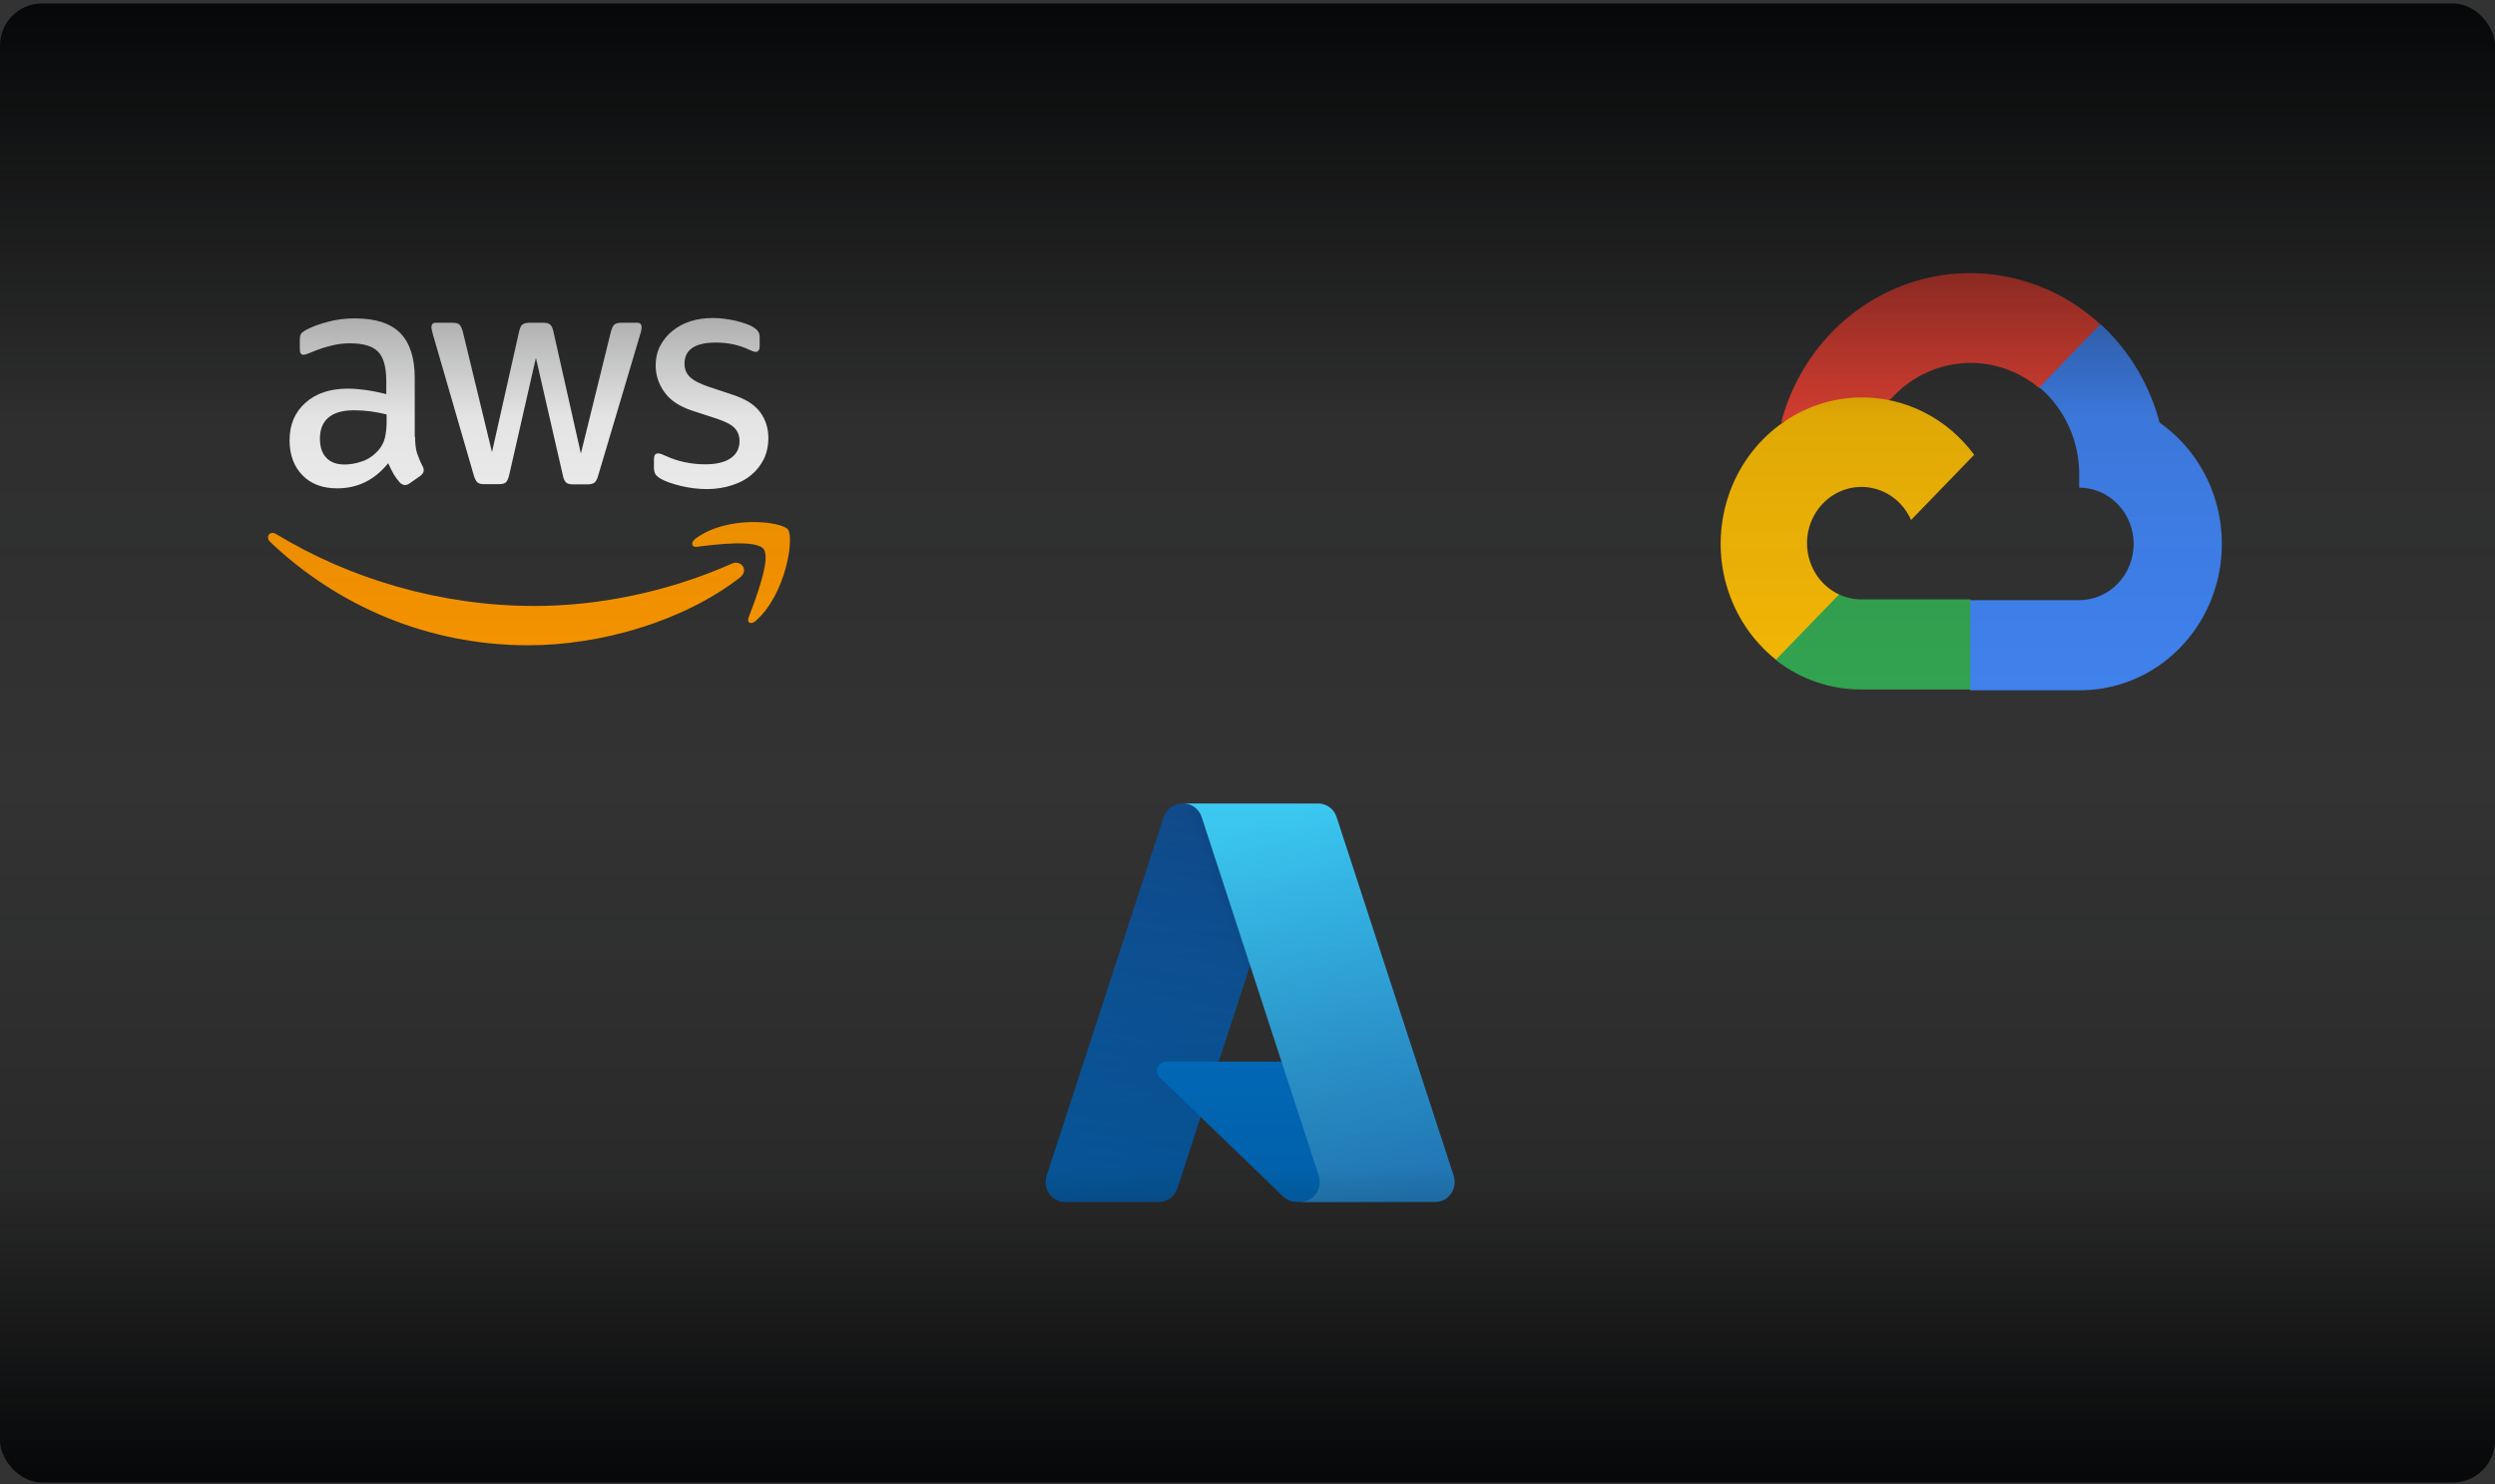 <svg width="474" height="282" viewBox="0 0 474 282" fill="none" xmlns="http://www.w3.org/2000/svg">
<rect x="0" y="0" width="474" height="282" fill="#333333" stroke="none"/>
<g clip-path="url(#clip0_1314_6507)">
<path d="M78.858 82.993C78.858 84.272 78.99 85.309 79.22 86.07C79.484 86.83 79.814 87.66 80.276 88.559C80.441 88.835 80.507 89.112 80.507 89.354C80.507 89.7 80.309 90.046 79.88 90.391L77.802 91.843C77.505 92.051 77.209 92.154 76.945 92.154C76.615 92.154 76.285 91.981 75.955 91.67C75.493 91.152 75.098 90.599 74.768 90.046C74.438 89.458 74.108 88.801 73.746 88.006C71.173 91.186 67.941 92.777 64.049 92.777C61.279 92.777 59.069 91.947 57.453 90.287C55.837 88.628 55.013 86.416 55.013 83.65C55.013 80.711 56.002 78.326 58.014 76.528C60.026 74.731 62.697 73.832 66.094 73.832C67.216 73.832 68.37 73.936 69.59 74.108C70.81 74.281 72.064 74.558 73.383 74.869V72.345C73.383 69.718 72.855 67.886 71.833 66.814C70.777 65.742 68.996 65.224 66.457 65.224C65.303 65.224 64.115 65.362 62.895 65.673C61.675 65.984 60.487 66.365 59.333 66.849C58.805 67.091 58.41 67.229 58.179 67.298C57.948 67.367 57.783 67.402 57.651 67.402C57.189 67.402 56.959 67.056 56.959 66.33V64.636C56.959 64.083 57.025 63.668 57.189 63.426C57.354 63.184 57.651 62.942 58.113 62.7C59.267 62.078 60.652 61.559 62.268 61.144C63.884 60.695 65.599 60.488 67.413 60.488C71.338 60.488 74.207 61.421 76.054 63.288C77.868 65.155 78.792 67.989 78.792 71.792V82.993H78.858ZM65.468 88.248C66.556 88.248 67.677 88.04 68.865 87.626C70.052 87.211 71.107 86.45 71.998 85.413C72.525 84.756 72.921 84.03 73.119 83.201C73.317 82.371 73.449 81.368 73.449 80.193V78.741C72.492 78.499 71.47 78.291 70.415 78.153C69.359 78.015 68.337 77.946 67.314 77.946C65.105 77.946 63.489 78.395 62.4 79.329C61.312 80.262 60.784 81.576 60.784 83.304C60.784 84.929 61.18 86.139 62.005 86.969C62.796 87.833 63.95 88.248 65.468 88.248ZM91.951 91.981C91.357 91.981 90.961 91.878 90.698 91.636C90.434 91.428 90.203 90.944 90.005 90.287L82.254 63.564C82.057 62.873 81.958 62.424 81.958 62.182C81.958 61.628 82.222 61.317 82.749 61.317H85.981C86.608 61.317 87.037 61.421 87.268 61.663C87.531 61.87 87.729 62.354 87.927 63.011L93.468 85.897L98.613 63.011C98.778 62.32 98.976 61.87 99.24 61.663C99.503 61.456 99.965 61.317 100.559 61.317H103.197C103.824 61.317 104.252 61.421 104.516 61.663C104.78 61.87 105.011 62.354 105.143 63.011L110.354 86.174L116.059 63.011C116.257 62.32 116.488 61.87 116.719 61.663C116.983 61.456 117.412 61.317 118.005 61.317H121.073C121.6 61.317 121.897 61.594 121.897 62.182C121.897 62.354 121.864 62.527 121.831 62.735C121.798 62.942 121.732 63.219 121.6 63.599L113.652 90.322C113.454 91.013 113.223 91.463 112.959 91.67C112.695 91.878 112.267 92.016 111.706 92.016H108.87C108.243 92.016 107.814 91.912 107.551 91.67C107.287 91.428 107.056 90.979 106.924 90.287L101.812 67.989L96.733 90.253C96.568 90.944 96.37 91.394 96.106 91.636C95.843 91.878 95.381 91.981 94.787 91.981H91.951ZM134.331 92.915C132.616 92.915 130.901 92.707 129.252 92.293C127.603 91.878 126.316 91.428 125.459 90.91C124.931 90.599 124.568 90.253 124.437 89.942C124.305 89.631 124.239 89.285 124.239 88.974V87.211C124.239 86.485 124.502 86.139 124.997 86.139C125.195 86.139 125.393 86.174 125.591 86.243C125.789 86.312 126.086 86.45 126.415 86.588C127.537 87.107 128.757 87.522 130.043 87.798C131.362 88.075 132.649 88.213 133.968 88.213C136.046 88.213 137.662 87.833 138.783 87.072C139.904 86.312 140.498 85.206 140.498 83.788C140.498 82.82 140.201 82.025 139.608 81.368C139.014 80.711 137.893 80.124 136.276 79.571L131.494 78.015C129.087 77.22 127.306 76.044 126.217 74.489C125.129 72.968 124.568 71.274 124.568 69.476C124.568 68.024 124.865 66.745 125.459 65.639C126.053 64.532 126.844 63.564 127.833 62.804C128.823 62.009 129.944 61.421 131.263 61.006C132.583 60.591 133.968 60.419 135.419 60.419C136.145 60.419 136.903 60.453 137.629 60.557C138.387 60.66 139.08 60.799 139.772 60.937C140.432 61.11 141.059 61.283 141.652 61.49C142.246 61.698 142.708 61.905 143.037 62.112C143.499 62.389 143.829 62.666 144.027 62.977C144.225 63.253 144.324 63.633 144.324 64.118V65.742C144.324 66.468 144.06 66.849 143.565 66.849C143.301 66.849 142.873 66.71 142.312 66.434C140.432 65.535 138.321 65.085 135.98 65.085C134.1 65.085 132.616 65.397 131.593 66.053C130.571 66.71 130.043 67.713 130.043 69.13C130.043 70.098 130.373 70.928 131.033 71.585C131.692 72.242 132.912 72.898 134.66 73.486L139.344 75.042C141.718 75.837 143.433 76.943 144.456 78.361C145.478 79.778 145.973 81.403 145.973 83.201C145.973 84.687 145.676 86.035 145.115 87.211C144.522 88.386 143.73 89.423 142.708 90.253C141.685 91.117 140.465 91.739 139.047 92.189C137.563 92.673 136.013 92.915 134.331 92.915Z" fill="white"/>
<path fill-rule="evenodd" clip-rule="evenodd" d="M140.566 109.731C129.716 118.132 113.951 122.592 100.396 122.592C81.4 122.592 64.283 115.228 51.354 102.99C50.332 102.022 51.255 100.708 52.476 101.469C66.459 109.973 83.708 115.124 101.551 115.124C113.588 115.124 126.814 112.497 138.983 107.104C140.797 106.24 142.347 108.348 140.566 109.731Z" fill="#FF9900"/>
<path fill-rule="evenodd" clip-rule="evenodd" d="M145.091 104.331C143.706 102.464 135.923 103.432 132.394 103.882C131.339 104.02 131.174 103.052 132.13 102.326C138.33 97.763 148.521 99.076 149.709 100.598C150.896 102.153 149.379 112.836 143.574 117.952C142.684 118.747 141.826 118.332 142.222 117.295C143.541 113.873 146.477 106.163 145.091 104.331Z" fill="#FF9900"/>
<path d="M387.319 73.702H390.222L398.499 65.146L398.905 61.512C394.163 57.187 388.432 54.182 382.254 52.782C376.076 51.382 369.654 51.633 363.596 53.511C357.538 55.389 352.043 58.832 347.63 63.516C343.217 68.199 340.032 73.968 338.376 80.277C339.298 79.886 340.32 79.824 341.28 80.1L357.834 77.276C357.834 77.276 358.674 75.834 359.114 75.923C362.662 71.896 367.564 69.422 372.818 69.01C378.072 68.597 383.28 70.275 387.376 73.702H387.319Z" fill="#EA4335"/>
<path d="M410.282 80.301C408.382 73.059 404.476 66.549 399.044 61.57L387.429 73.576C389.85 75.622 391.79 78.209 393.103 81.142C394.416 84.075 395.068 87.278 395.008 90.51V92.643C396.366 92.643 397.711 92.919 398.966 93.456C400.22 93.993 401.36 94.781 402.32 95.773C403.281 96.766 404.042 97.944 404.562 99.241C405.082 100.538 405.349 101.927 405.349 103.331C405.349 104.735 405.082 106.124 404.562 107.421C404.042 108.718 403.281 109.896 402.32 110.889C401.36 111.881 400.22 112.669 398.966 113.206C397.711 113.743 396.366 114.019 395.008 114.019H374.327L372.264 116.182V129.003L374.327 131.136H395.009C400.784 131.181 406.419 129.303 411.082 125.781C415.745 122.259 419.187 117.279 420.9 111.578C422.613 105.877 422.505 99.758 420.593 94.125C418.681 88.493 415.066 83.646 410.282 80.301V80.301Z" fill="#4285F4"/>
<path d="M353.63 130.99H374.311V113.879H353.63C352.156 113.878 350.7 113.549 349.36 112.916L346.456 113.85L338.121 122.405L337.396 125.406C342.068 129.058 347.772 131.02 353.63 130.99V130.99Z" fill="#34A853"/>
<path d="M353.624 75.498C348.021 75.532 342.568 77.374 338.027 80.767C333.486 84.16 330.084 88.934 328.296 94.423C326.508 99.912 326.423 105.841 328.053 111.382C329.684 116.923 332.948 121.799 337.39 125.329L349.383 112.933C347.858 112.222 346.524 111.138 345.493 109.776C344.463 108.414 343.768 106.814 343.467 105.113C343.167 103.412 343.27 101.661 343.768 100.011C344.267 98.36 345.145 96.859 346.328 95.636C347.51 94.414 348.963 93.506 350.56 92.991C352.156 92.476 353.85 92.37 355.496 92.68C357.142 92.991 358.69 93.709 360.007 94.774C361.325 95.839 362.373 97.219 363.062 98.795L375.054 86.399C372.539 82.995 369.296 80.239 365.578 78.348C361.86 76.457 357.768 75.481 353.624 75.498V75.498Z" fill="#FBBC05"/>
<path d="M224.549 152.651H247.549L223.673 225.769C223.428 226.521 222.961 227.174 222.338 227.637C221.714 228.099 220.966 228.348 220.199 228.348H202.3C201.719 228.348 201.146 228.205 200.629 227.93C200.111 227.656 199.665 227.259 199.325 226.771C198.986 226.283 198.764 225.718 198.678 225.124C198.592 224.53 198.644 223.923 198.83 223.354L221.075 155.229C221.32 154.478 221.787 153.825 222.411 153.362C223.034 152.899 223.782 152.652 224.549 152.651Z" fill="url(#paint0_linear_1314_6507)"/>
<path d="M257.971 201.694H221.499C221.16 201.693 220.828 201.798 220.548 201.995C220.267 202.192 220.051 202.472 219.926 202.798C219.802 203.124 219.775 203.481 219.85 203.823C219.925 204.165 220.098 204.476 220.346 204.715L243.782 227.324C244.465 227.982 245.363 228.348 246.296 228.348H266.948L257.971 201.694Z" fill="#0078D4"/>
<path d="M224.549 152.651C223.773 152.648 223.017 152.901 222.39 153.374C221.764 153.847 221.3 154.515 221.067 155.279L198.858 223.292C198.66 223.863 198.598 224.475 198.677 225.077C198.756 225.678 198.974 226.251 199.313 226.747C199.651 227.243 200.1 227.647 200.622 227.926C201.144 228.205 201.723 228.349 202.31 228.348H220.671C221.355 228.222 221.994 227.91 222.523 227.445C223.052 226.98 223.453 226.378 223.683 225.7L228.112 212.209L243.932 227.46C244.595 228.027 245.426 228.34 246.286 228.348H266.861L257.837 201.694L231.532 201.7L247.632 152.651L224.549 152.651Z" fill="url(#paint1_linear_1314_6507)"/>
<path d="M253.925 155.226C253.68 154.475 253.214 153.823 252.591 153.362C251.969 152.9 251.222 152.651 250.456 152.651H224.823C225.589 152.651 226.336 152.9 226.958 153.362C227.581 153.824 228.047 154.475 228.293 155.226L250.538 223.353C250.724 223.922 250.776 224.53 250.69 225.124C250.604 225.718 250.383 226.283 250.044 226.771C249.704 227.26 249.258 227.658 248.74 227.932C248.223 228.206 247.65 228.349 247.068 228.349H272.702C273.283 228.349 273.856 228.205 274.373 227.931C274.89 227.656 275.336 227.258 275.675 226.77C276.014 226.282 276.236 225.718 276.322 225.123C276.408 224.529 276.356 223.922 276.17 223.353L253.925 155.226Z" fill="url(#paint2_linear_1314_6507)"/>
<rect y="0.652" width="474" height="281" rx="8" fill="url(#paint3_linear_1314_6507)"/>
</g>
<defs>
<linearGradient id="paint0_linear_1314_6507" x1="253.135" y1="158.262" x2="236.064" y2="235.795" gradientUnits="userSpaceOnUse">
<stop stop-color="#114A8B"/>
<stop offset="1" stop-color="#0669BC"/>
</linearGradient>
<linearGradient id="paint1_linear_1314_6507" x1="246.205" y1="192.251" x2="240.047" y2="194.546" gradientUnits="userSpaceOnUse">
<stop stop-opacity="0.3"/>
<stop offset="0.071" stop-opacity="0.2"/>
<stop offset="0.321" stop-opacity="0.1"/>
<stop offset="0.623" stop-opacity="0.05"/>
<stop offset="1" stop-opacity="0"/>
</linearGradient>
<linearGradient id="paint2_linear_1314_6507" x1="237.354" y1="156.133" x2="265.131" y2="227.729" gradientUnits="userSpaceOnUse">
<stop stop-color="#3CCBF4"/>
<stop offset="1" stop-color="#2892DF"/>
</linearGradient>
<linearGradient id="paint3_linear_1314_6507" x1="237" y1="0.652" x2="237" y2="281.876" gradientUnits="userSpaceOnUse">
<stop stop-color="#060708"/>
<stop offset="0.28" stop-color="#060708" stop-opacity="0.11"/>
<stop offset="0.528" stop-color="#060708" stop-opacity="0"/>
<stop offset="0.786" stop-color="#060708" stop-opacity="0.2"/>
<stop offset="1" stop-color="#060708"/>
</linearGradient>
<clipPath id="clip0_1314_6507">
<rect y="0.652" width="474" height="281" rx="8" fill="white"/>
</clipPath>
</defs>
</svg>
